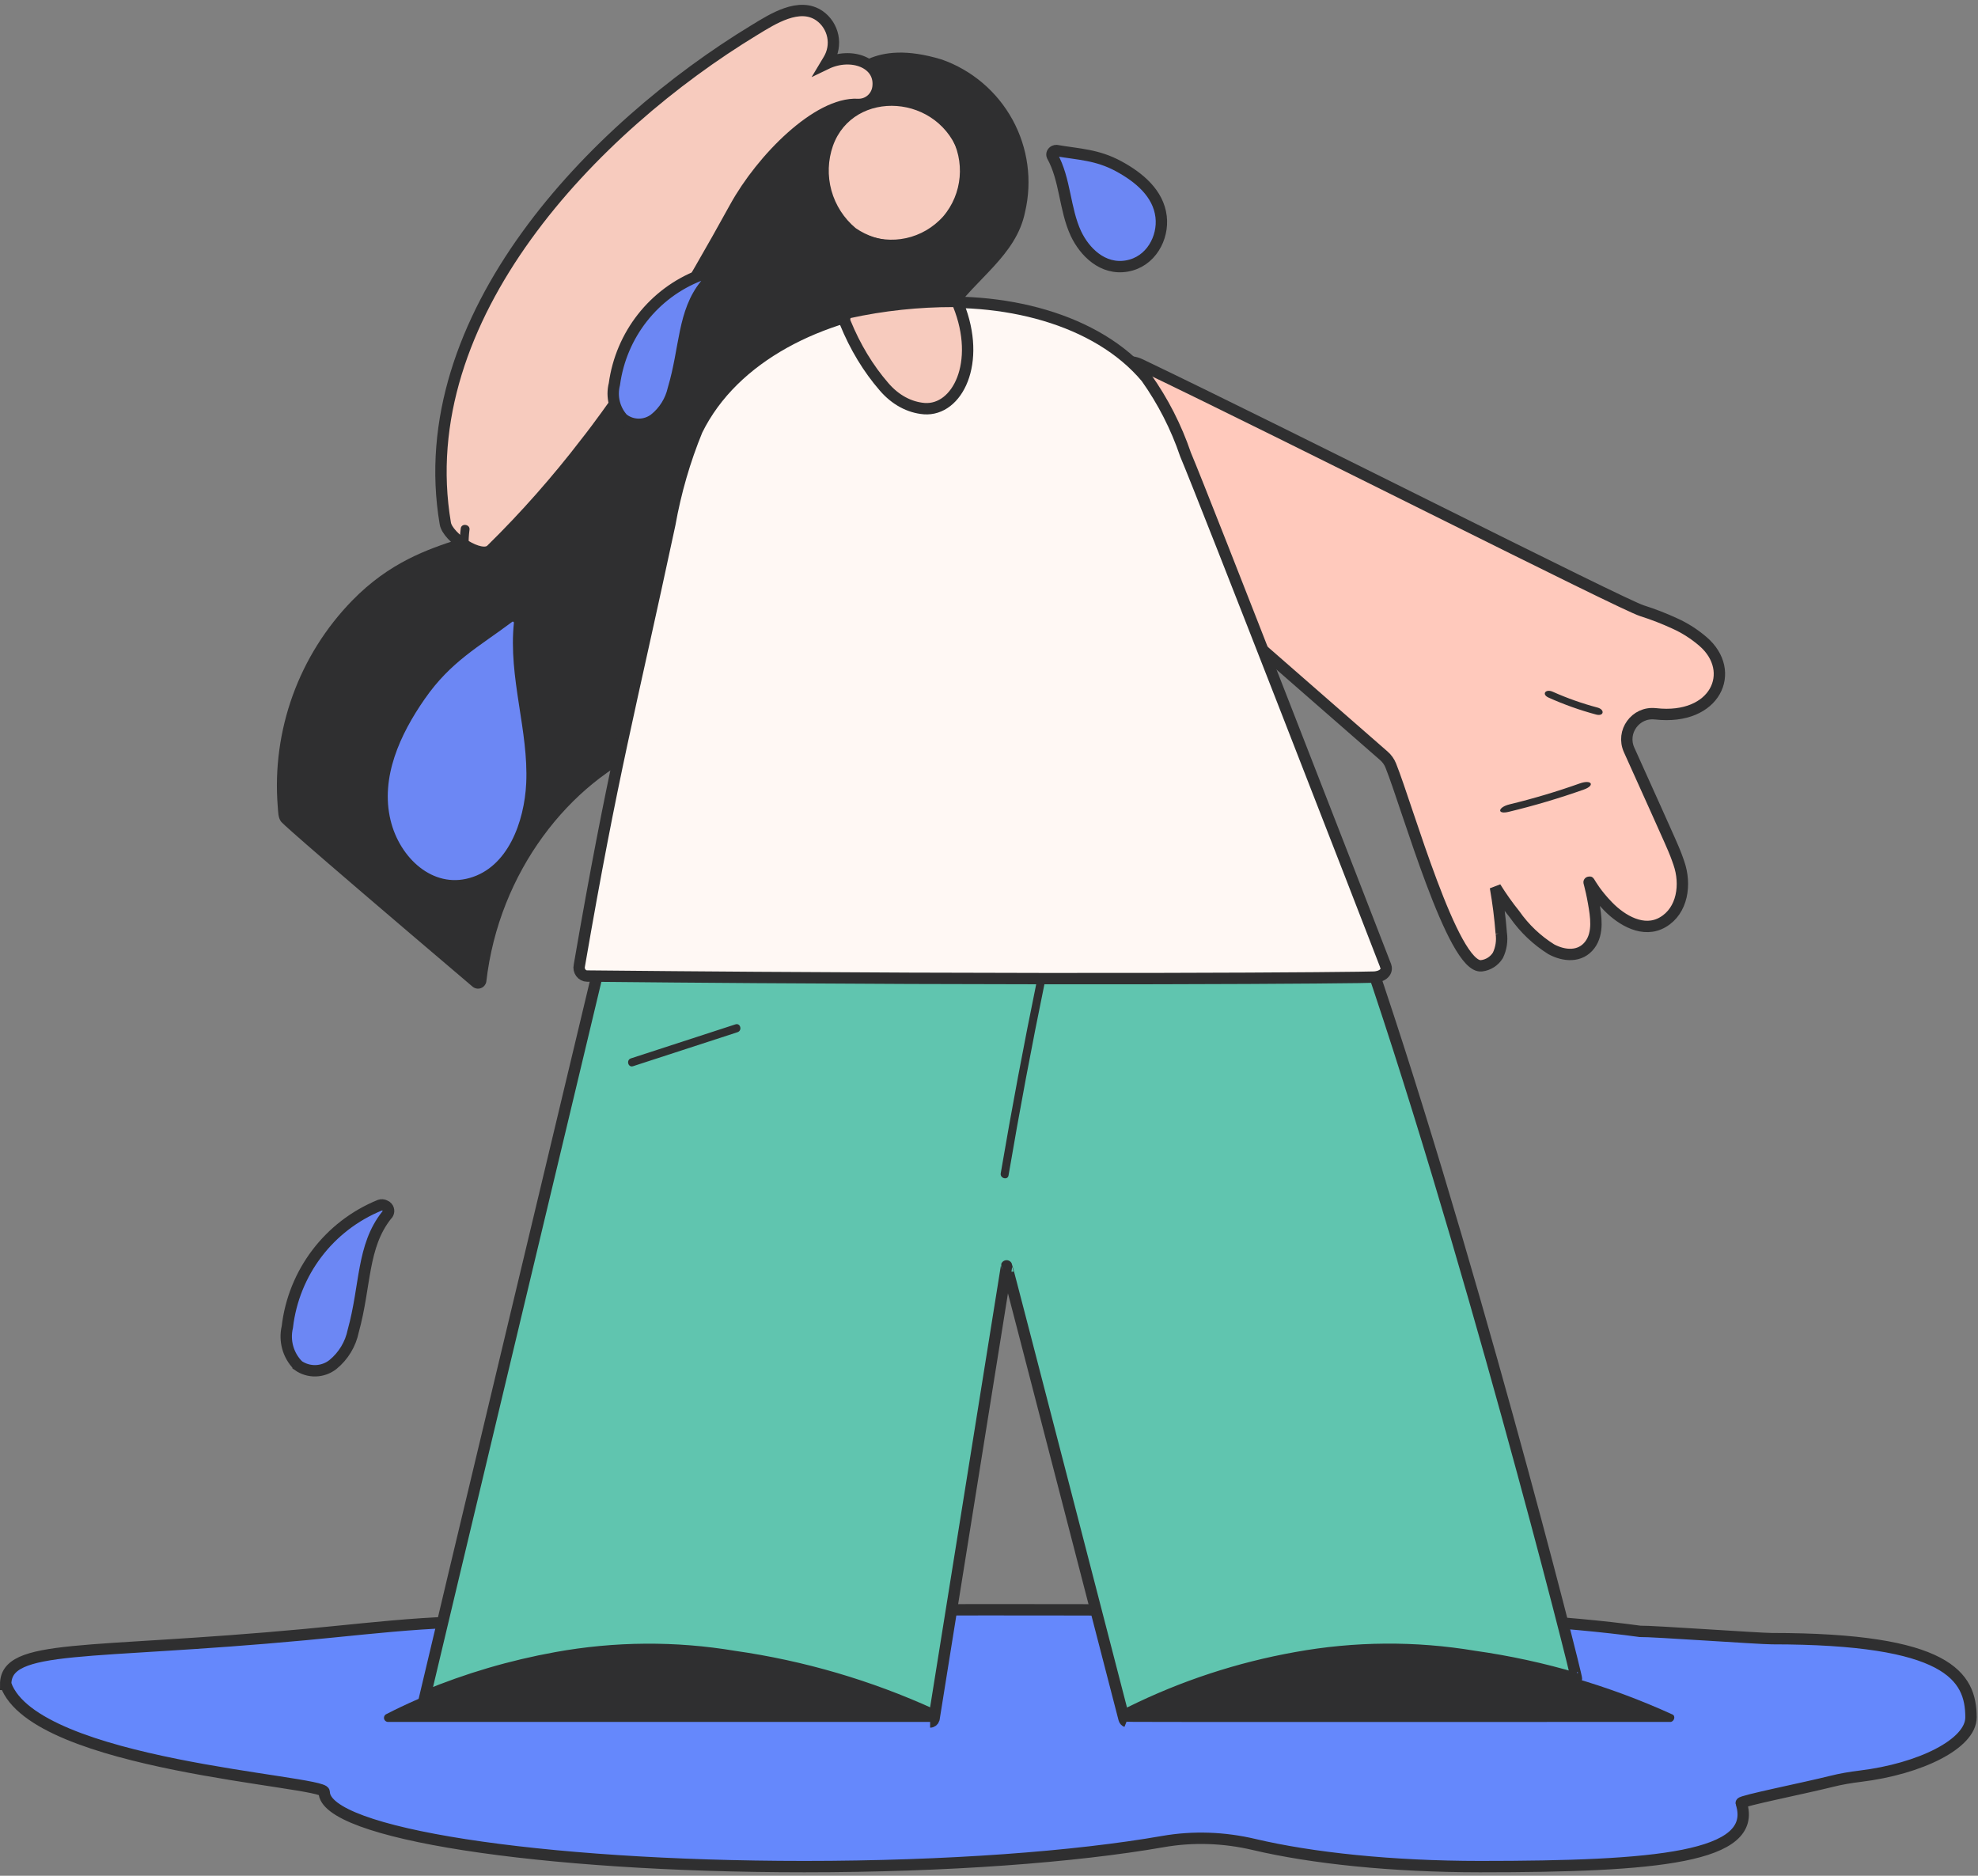 <?xml version="1.0" encoding="utf-8"?>
<svg xmlns="http://www.w3.org/2000/svg" fill="none" height="100%" overflow="visible" preserveAspectRatio="none" style="display: block;" viewBox="0 0 348 330" width="100%">
<rect x="0" y="0" width="348" height="330" fill="#808080" stroke="none"/>
<g id="Illustration">
<path d="M1.011 296.328C6.097 310.651 57.041 313.276 57.041 315.264C57.041 322.514 94.859 328.39 141.497 328.39C166.606 328.39 189.134 326.688 204.6 323.986C209.927 323.052 215.386 323.261 220.648 324.502C230.797 326.896 244.867 328.39 260.421 328.39C291.363 328.39 309.476 326.82 306.345 317.197C306.224 316.835 317.538 314.572 322.173 313.408C323.865 312.98 325.578 312.694 327.303 312.485C337.836 311.2 346.766 306.785 346.766 302.138C346.766 294.889 342.691 288.288 311.749 288.288C309.563 288.288 290.649 286.947 288.529 287.002C262.299 283.4 218.121 283.202 173.405 283.202C143.111 283.202 115.025 284.256 91.904 286.058C82.337 284.267 66.783 286.354 53.657 287.574C15.169 291.165 1 289.078 1 296.328H1.011Z" fill="#6588FC" id="Vector" stroke="#2F2F30" stroke-linecap="round" stroke-width="2"/>
<path d="M264.123 164.18C263.914 161.467 263.574 158.775 263.101 156.106C264.134 157.765 265.265 159.369 266.495 160.895C268.209 163.345 270.395 165.421 272.921 167.002C275.162 168.211 278.029 168.474 279.72 166.212C281.269 164.136 280.786 161.181 280.368 158.819C279.325 152.833 278.6 155.008 282.916 159.456C285.322 161.928 289.166 164.213 292.539 162.246C296.042 160.214 296.668 155.557 295.372 151.845C294.516 149.395 294.889 150.285 286.618 131.93C285.179 128.745 287.749 125.186 291.231 125.582C291.242 125.582 291.264 125.582 291.275 125.582C301.875 126.779 305.675 118.08 299.623 112.862C298.129 111.577 296.46 110.501 294.658 109.688C292.78 108.82 290.858 108.073 288.881 107.447C285.531 106.437 226.261 76.384 200.613 64.115C196.747 62.27 192.738 66.345 194.627 70.189L211.663 104.723C211.927 105.261 212.289 105.734 212.74 106.129L243.473 132.974C244.011 133.446 244.428 134.028 244.692 134.698C247.614 141.948 255.621 170.451 260.63 169.913C261.827 169.781 262.893 169.1 263.53 168.079C264.112 166.871 264.321 165.509 264.123 164.169V164.18Z" fill="#FFC9BC" id="Vector_2" stroke="#2F2F30" stroke-width="2"/>
<g id="Vector_3">
<path d="M239.123 163.663C231.939 160.95 223.448 169.693 183.203 168.727C182.742 168.463 182.236 168.309 181.709 168.254C100.669 168.54 106.095 168.584 105.809 168.397C104.832 172.472 75.768 294.087 74.769 298.437C82.205 295.339 89.948 293.066 97.868 291.638C108.215 289.76 118.804 289.683 129.161 291.418C141.2 293.132 152.931 296.57 164.003 301.622C164.684 301.919 164.299 302.951 163.64 302.951C163.959 302.951 164.233 302.732 164.321 302.424C164.761 299.678 176.722 224.987 177.096 222.702C177.118 222.548 197.636 301.952 197.768 302.424C197.823 302.633 197.987 302.809 198.185 302.885C197.823 302.732 197.658 302.314 197.812 301.952C197.943 301.633 198.141 301.6 198.921 301.205C208.137 296.647 217.945 293.428 228.062 291.627C238.409 289.749 248.997 289.672 259.355 291.407C265.44 292.264 271.46 293.571 277.347 295.317C277.589 295.383 257.543 216.32 239.112 163.663" fill="#60C5AF"/>
<path d="M239.123 163.663C231.939 160.95 223.448 169.693 183.203 168.727C182.742 168.463 182.236 168.309 181.709 168.254C100.669 168.54 106.095 168.584 105.809 168.397C104.832 172.472 75.768 294.087 74.769 298.437C82.205 295.339 89.948 293.066 97.868 291.638C108.215 289.76 118.804 289.683 129.161 291.418C141.2 293.132 152.931 296.57 164.003 301.622C164.684 301.919 164.299 302.951 163.64 302.951C163.959 302.951 164.233 302.732 164.321 302.424C164.761 299.678 176.722 224.987 177.096 222.702C177.118 222.548 197.636 301.952 197.768 302.424C197.823 302.633 197.987 302.809 198.185 302.885C197.823 302.732 197.658 302.314 197.812 301.952C197.943 301.633 198.141 301.6 198.921 301.205C208.137 296.647 217.945 293.428 228.062 291.627C238.409 289.749 248.997 289.672 259.355 291.407C265.44 292.264 271.46 293.571 277.347 295.317C277.589 295.383 257.543 216.32 239.112 163.663" stroke="#2F2F30" stroke-linecap="round" stroke-width="2"/>
</g>
<path d="M168.058 23.278C164.006 17.014 155.763 15.282 149.63 19.428C148.734 20.039 147.908 20.752 147.181 21.557C142.502 26.783 142.84 34.891 147.948 39.679C149.003 40.677 150.227 41.472 151.552 42.042C156.768 44.365 162.861 43.03 166.694 38.731C170.378 34.433 170.925 28.178 168.048 23.278H168.058Z" fill="#F7CBBE" id="Vector_4" stroke="#2F2F30" stroke-width="2"/>
<path d="M164.003 301.611C149.394 294.911 133.643 291.066 117.585 290.264C101.295 289.364 82.095 294.263 67.882 301.611C67.552 301.831 67.454 302.281 67.673 302.611C67.805 302.808 68.014 302.929 68.244 302.94H163.641C164.3 302.94 164.673 301.908 164.003 301.611Z" fill="#2F2F30" id="Vector_5"/>
<path d="M294.207 301.611C283.136 296.57 271.405 293.132 259.366 291.407C248.997 289.683 238.409 289.749 228.073 291.627C217.649 293.472 207.554 296.833 198.108 301.611C197.768 301.831 197.68 302.27 197.889 302.611C197.965 302.732 198.075 302.82 198.196 302.874C198.372 302.973 196.175 302.94 293.856 302.94C294.515 302.94 294.888 301.908 294.218 301.611H294.207Z" fill="#2F2F30" id="Vector_6"/>
<path d="M198.295 46.794C193.978 47.562 190.793 44.267 189.299 41.104C187.278 36.776 187.454 31.603 185.114 27.407C184.982 27.099 185.158 26.726 185.499 26.561C185.619 26.506 185.74 26.484 185.861 26.484C189.837 27.165 193.034 27.198 196.834 29.263C200.371 31.185 203.798 33.997 204.281 38.127C204.721 41.84 202.48 46.058 198.284 46.794H198.295Z" fill="#6C87F4" id="Vector_7" stroke="#2F2F30" stroke-linecap="round" stroke-width="2"/>
<path d="M52.439 240.222C54.295 241.529 56.778 241.463 58.568 240.068C60.413 238.563 61.676 236.476 62.149 234.148C64.357 226.162 63.665 219.286 68.025 213.783C68.443 213.432 68.487 212.806 68.124 212.388C68.014 212.257 67.871 212.158 67.707 212.103C67.432 211.96 67.103 211.938 66.817 212.037C57.887 215.673 51.659 223.889 50.55 233.467C49.978 235.894 50.693 238.443 52.439 240.211V240.222Z" fill="#6C87F4" id="Vector_8" stroke="#2F2F30" stroke-linecap="round" stroke-width="2"/>
<path d="M165.633 10.454C153.334 6.752 149.994 12.632 146.478 14.339C132.96 16.625 133.759 20.53 131.083 33.839C130.311 37.684 121.057 34.997 116.623 36.271C114.516 36.623 121.743 51.268 119.618 51.015C104.986 50.993 94.357 65.8 92.567 80.359C92.44 82.513 92.158 84.652 91.718 86.754C88.611 96.75 75.15 92.123 61.945 105.672C57.32 110.423 53.755 116.109 51.5 122.345C49.246 128.581 48.34 135.228 48.861 141.838C48.947 142.704 48.897 143.862 49.46 144.558C49.747 144.859 49.728 145.19 83.149 173.588C83.351 173.753 83.588 173.863 83.84 173.91C84.092 173.957 84.357 173.931 84.595 173.846C84.834 173.76 85.056 173.615 85.222 173.413C85.387 173.211 85.509 172.983 85.556 172.731C87.787 153.279 100.289 137.627 114.558 131.601C121.999 128.455 128.789 128.513 133.831 121.837C138.057 114.922 136.1 111.801 138.414 100.968C139.561 97.168 141.467 93.644 144.029 90.621C146.59 87.587 149.732 85.114 153.285 83.352C156.768 81.411 159.657 78.571 161.653 75.131C164.789 68.849 163.518 61.222 167.458 55.263C171.542 49.103 178.785 45.008 180.34 37.319C181.637 31.816 180.858 26.025 178.142 21.064C175.427 16.103 170.976 12.323 165.643 10.453L165.633 10.454ZM164.138 40.355C162.107 41.678 159.724 42.357 157.311 42.318C154.898 42.279 152.537 41.515 150.547 40.137C148.482 38.416 146.997 36.103 146.278 33.518C145.569 30.932 145.657 28.185 146.548 25.646C150.162 15.57 165.433 16.435 168.85 27.544C169.618 29.898 169.562 32.446 168.711 34.764C167.859 37.083 166.243 39.055 164.138 40.355Z" fill="#2F2F30" id="Vector_9"/>
<path d="M243.773 169.869C240.645 161.725 211.971 87.968 208.578 79.972C206.937 75.131 204.602 70.574 201.672 66.439C184.344 45.753 135.49 49.569 122.635 75.7C120.454 81.02 118.857 86.556 117.843 92.24C110.694 125.627 107.841 135.571 101.926 169.869C101.871 170.086 101.871 170.314 101.915 170.53C101.959 170.747 102.047 170.952 102.179 171.134C102.311 171.316 102.476 171.453 102.664 171.555C102.851 171.658 103.071 171.715 103.281 171.715C186.999 172.546 240.634 172.011 241.856 171.897C243.707 171.715 244.115 170.621 243.773 169.881V169.869Z" fill="#FFF8F4" id="Vector_10" stroke="#2F2F30" stroke-linecap="round" stroke-width="2"/>
<path d="M168.623 53.623C168.469 53.279 168.185 53.069 167.876 53.047L167.816 53.024C161.603 53.013 155.399 53.667 149.272 55.009C149.221 55.009 149.186 55.075 149.143 55.086C148.671 55.374 148.464 56.106 148.688 56.716C148.688 56.738 148.705 56.749 148.714 56.771C150.449 61.028 152.761 64.853 155.545 68.057C157.496 70.329 159.988 71.682 162.617 71.892C168.426 72.302 172.722 63.822 168.623 53.623Z" fill="#F7CBBE" id="Vector_11" stroke="#2F2F30" stroke-width="2"/>
<path d="M183.818 172.825C181.512 184.029 179.403 195.232 177.437 206.788C177.283 207.688 175.91 207.304 176.064 206.414C178.008 195.013 180.117 183.798 182.445 172.451C182.632 171.551 184.005 171.935 183.818 172.836V172.825Z" fill="#2F2F30" id="Vector_12"/>
<path d="M129.777 181.588L111.379 187.575C110.5 187.86 110.138 186.487 110.995 186.202L129.393 180.215C130.272 179.93 130.634 181.303 129.766 181.588H129.777Z" fill="#2F2F30" id="Vector_13"/>
<path d="M103.003 77.995C112.932 65.129 121.195 51.233 129.339 36.448C134.02 27.958 143.871 18.004 150.899 18.369C152.658 18.454 154.194 17.203 154.461 15.412C155.079 11.031 149.777 9.086 145.365 11.215L145.775 10.53C146.538 9.28 146.809 7.787 146.514 6.351C146.219 4.915 145.398 3.64 144.202 2.79C140.633 0.282 135.877 3.373 132.775 5.26C104.424 22.461 72.188 55.794 78.345 92.085C78.759 94.553 84.63 98.478 86.417 96.722C92.504 90.752 97.972 84.494 103.001 77.984L103.003 77.995Z" fill="#F7CBBE" id="Vector_14" stroke="#2F2F30" stroke-width="2"/>
<path d="M82.897 155.425C90.27 153.336 93.244 144.794 93.578 137.843C94.016 128.356 90.405 119.103 91.417 109.597C91.429 108.933 90.908 108.387 90.255 108.361C90.03 108.354 89.817 108.416 89.623 108.521C83.716 112.962 78.632 115.59 73.9 122.399C69.495 128.725 65.835 136.597 67.735 144.511C69.433 151.621 75.737 157.452 82.885 155.427L82.897 155.425Z" fill="#6C87F4" id="Vector_15" stroke="#2F2F30" stroke-linecap="round" stroke-width="2"/>
<path d="M109.647 73.73C111.28 74.958 113.504 74.948 115.138 73.73C116.82 72.402 117.991 70.525 118.463 68.428C120.608 61.22 120.136 54.96 124.141 50.048C124.515 49.738 124.574 49.169 124.259 48.79C124.161 48.67 124.033 48.58 123.895 48.52C123.649 48.39 123.364 48.361 123.098 48.44C115.029 51.565 109.273 58.894 108.092 67.58C107.532 69.776 108.112 72.103 109.647 73.75V73.73Z" fill="#6C87F4" id="Vector_16" stroke="#2F2F30" stroke-linecap="round" stroke-width="2"/>
<path d="M81.159 99.07C80.826 97.048 80.793 94.993 81.066 92.957C81.192 91.991 82.734 92.242 82.601 93.195C82.355 95.096 82.395 97.022 82.713 98.909C82.873 99.876 81.318 100.024 81.159 99.064V99.07Z" fill="#2F2F30" id="Vector_17"/>
<path d="M280.836 125.715C277.979 124.951 275.16 123.949 272.451 122.728C271.164 122.151 271.927 121.127 273.195 121.703C275.727 122.836 278.371 123.769 281.039 124.475C282.404 124.839 282.183 126.072 280.827 125.711L280.836 125.715Z" fill="#2F2F30" id="Vector_18"/>
<path d="M278.661 138.903C274.35 140.431 269.902 141.751 265.429 142.825C263.306 143.338 263.51 142.004 265.606 141.505C269.78 140.495 273.947 139.251 277.968 137.819C280.027 137.089 280.693 138.181 278.647 138.907L278.661 138.903Z" fill="#2F2F30" id="Vector_19"/>
</g>
</svg>
